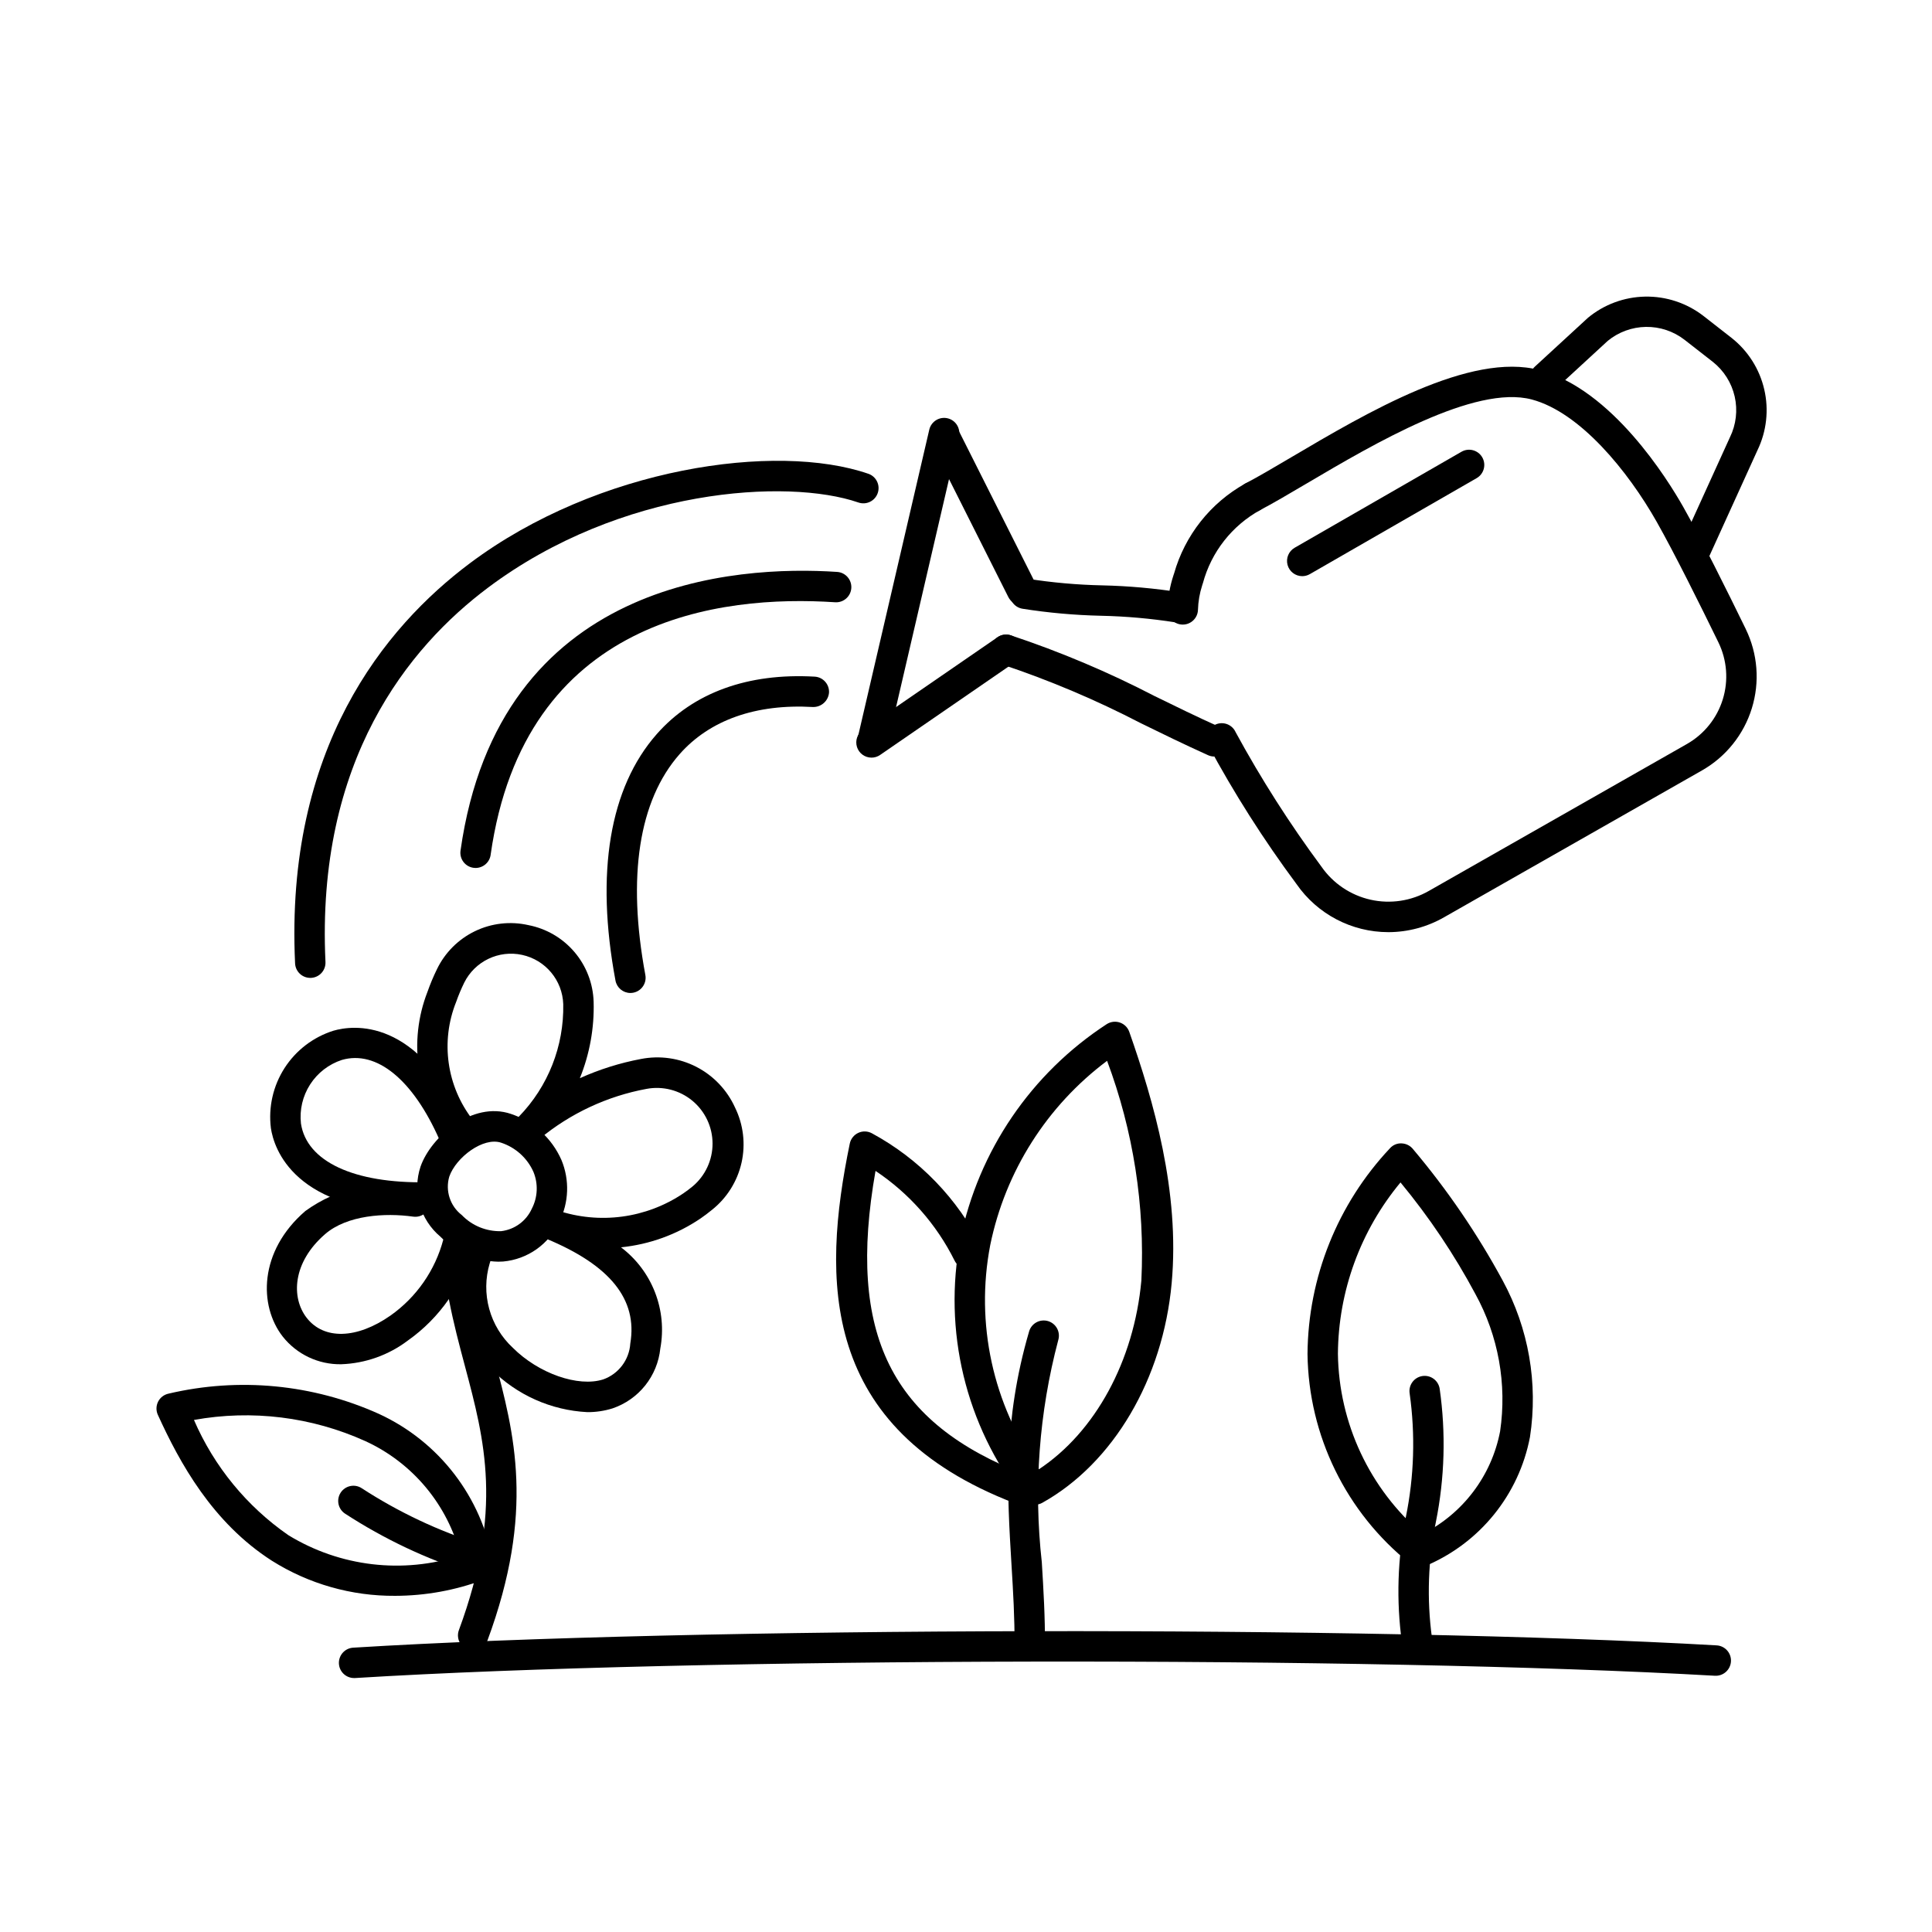 <?xml version="1.0" encoding="UTF-8"?>
<!-- Uploaded to: ICON Repo, www.svgrepo.com, Generator: ICON Repo Mixer Tools -->
<svg fill="#000000" width="800px" height="800px" version="1.1" viewBox="144 144 512 512" xmlns="http://www.w3.org/2000/svg">
 <g>
  <path d="m416.89 584.09h-0.031c-1.07-0.008-2.094-0.441-2.844-1.203s-1.164-1.789-1.156-2.859c0.055-7.231-0.363-14.176-0.812-21.527-1.125-18.586-2.293-37.801 4.676-61.648 0.297-1.031 0.988-1.898 1.926-2.414 0.941-0.516 2.047-0.637 3.074-0.34 1.027 0.301 1.895 1 2.406 1.938 0.512 0.941 0.629 2.047 0.328 3.074-5.094 19.195-6.574 39.168-4.367 58.902 0.438 7.164 0.887 14.57 0.828 22.078-0.016 2.215-1.816 4-4.027 4z"/>
  <path d="m457.45 309.52h-0.152c-2.227-0.082-3.965-1.953-3.883-4.18 0.094-2.992 0.609-5.953 1.539-8.801l0.176-0.527h0.004c2.863-10.133 9.641-18.711 18.836-23.84 1.93-1.113 4.394-0.457 5.508 1.473 1.117 1.93 0.457 4.394-1.473 5.508-7.5 4.125-12.996 11.125-15.223 19.391l-0.184 0.547 0.004 0.004c-0.688 2.117-1.066 4.324-1.129 6.547-0.082 2.164-1.859 3.879-4.023 3.879z"/>
  <path d="m511.91 391.03c-9.711-0.008-18.801-4.773-24.328-12.754-8.711-11.73-16.562-24.074-23.484-36.941-0.91-2.035 0-4.418 2.031-5.328 2.031-0.91 4.418-0.004 5.328 2.031 6.738 12.387 14.332 24.289 22.727 35.621 3.082 4.445 7.723 7.574 13 8.766 5.281 1.191 10.812 0.355 15.508-2.34l68.414-38.949h-0.004c4.535-2.594 7.91-6.812 9.453-11.801 1.543-4.992 1.133-10.379-1.148-15.078-4.863-9.984-11.648-23.629-16.359-31.961-7.602-13.441-20.297-29.02-33.117-32.43-15.078-3.992-41.863 11.77-59.57 22.215-4.84 2.856-9.023 5.32-12.512 7.148-1.973 1.031-4.406 0.27-5.441-1.703-1.031-1.973-0.27-4.41 1.703-5.441 3.312-1.73 7.41-4.148 12.152-6.945 19.996-11.793 47.383-27.965 65.746-23.059 19.172 5.094 33.977 29.031 38.059 36.246 4.812 8.508 11.676 22.316 16.586 32.395l-0.004 0.004c3.176 6.539 3.75 14.043 1.602 20.988-2.144 6.945-6.852 12.82-13.16 16.43l-68.414 38.949c-4.496 2.574-9.586 3.93-14.766 3.938z"/>
  <path d="m465.8 344.49c-0.57 0-1.137-0.121-1.656-0.359-6.414-2.894-12.184-5.719-17.738-8.434-11.898-6.184-24.27-11.418-36.992-15.656-2.121-0.668-3.297-2.934-2.625-5.055 0.668-2.125 2.934-3.301 5.055-2.629 13.109 4.356 25.852 9.738 38.113 16.098 5.481 2.68 11.168 5.469 17.504 8.328v0.004c1.73 0.781 2.684 2.664 2.281 4.519-0.398 1.859-2.039 3.184-3.941 3.184z"/>
  <path d="m456.23 309c-0.227 0-0.449-0.02-0.672-0.059-6.551-1.027-13.164-1.617-19.797-1.758-6.969-0.156-13.922-0.777-20.805-1.863-2.195-0.367-3.68-2.445-3.312-4.641 0.367-2.195 2.445-3.68 4.641-3.312 6.555 1.031 13.172 1.621 19.805 1.762 6.969 0.156 13.914 0.777 20.797 1.863 2.07 0.344 3.527 2.219 3.356 4.305-0.172 2.09-1.918 3.699-4.012 3.703z"/>
  <path d="m414.83 304.46c-1.523 0-2.922-0.859-3.606-2.223l-20.512-40.793v0.004c-0.48-0.957-0.562-2.062-0.227-3.078 0.336-1.016 1.062-1.855 2.016-2.336 1.992-1 4.414-0.199 5.414 1.793l20.512 40.793v-0.004c0.625 1.25 0.562 2.734-0.172 3.926-0.73 1.188-2.027 1.914-3.426 1.918z"/>
  <path d="m374.96 344.78c-1.77 0-3.332-1.148-3.856-2.832-0.523-1.688 0.109-3.519 1.566-4.519l35.676-24.551c1.832-1.262 4.344-0.797 5.602 1.035 1.262 1.836 0.797 4.344-1.035 5.606l-35.676 24.551c-0.672 0.465-1.465 0.711-2.277 0.711z"/>
  <path d="m375.28 344.26c-1.23 0-2.394-0.562-3.16-1.523-0.766-0.965-1.051-2.223-0.773-3.422l18.922-81.449c0.504-2.168 2.672-3.519 4.84-3.016 2.168 0.504 3.519 2.672 3.012 4.84l-18.922 81.449v0.004c-0.422 1.82-2.047 3.113-3.918 3.117z"/>
  <path d="m311.06 407.15c-1.938-0.004-3.602-1.387-3.953-3.293-5.34-28.555-1.555-51.137 10.938-65.312 9.688-11 24.164-16.238 41.863-15.227 2.223 0.129 3.918 2.039 3.789 4.258-0.199 2.191-2.066 3.848-4.262 3.789-15.113-0.871-27.352 3.438-35.344 12.508-10.793 12.246-13.926 32.477-9.066 58.504 0.223 1.18-0.094 2.394-0.863 3.316-0.766 0.922-1.902 1.457-3.102 1.457z"/>
  <path d="m270.04 374.02c-0.191 0-0.383-0.016-0.574-0.043-1.059-0.148-2.012-0.711-2.656-1.566-0.641-0.855-0.918-1.93-0.766-2.988 10.188-71.977 73.195-75.629 99.809-73.859 2.219 0.148 3.898 2.066 3.754 4.289-0.148 2.219-2.066 3.902-4.289 3.754-30.277-2.012-82.387 4.004-91.297 66.945l0.004 0.004c-0.281 1.984-1.98 3.461-3.984 3.465z"/>
  <path d="m226.22 403.15c-2.148-0.004-3.918-1.691-4.019-3.84-2.695-56.953 23.699-89.105 46.32-106.04 33.973-25.445 81.266-32.117 105.59-23.719v-0.004c2.106 0.727 3.223 3.019 2.496 5.125-0.723 2.106-3.019 3.223-5.121 2.496-18.785-6.488-62.957-3.797-98.129 22.547-21.059 15.773-45.633 45.789-43.105 99.215v0.004c0.051 1.066-0.324 2.109-1.043 2.902-0.719 0.789-1.723 1.262-2.789 1.312z"/>
  <path d="m269.39 581.42c-1.316 0-2.555-0.645-3.305-1.727-0.754-1.082-0.93-2.465-0.473-3.703 11.766-31.816 6.828-50.328 1.605-69.93-1.496-5.606-3.039-11.395-4.223-17.57-0.418-2.188 1.016-4.297 3.203-4.715 2.188-0.422 4.297 1.016 4.715 3.199 1.125 5.894 2.633 11.543 4.09 17.012 5.32 19.949 10.82 40.582-1.836 74.801-0.582 1.582-2.09 2.633-3.777 2.633z"/>
  <path d="m519.49 582.61c-1.977-0.004-3.656-1.438-3.973-3.383-1.516-11.035-1.164-22.246 1.043-33.164 2.203-10.781 2.547-21.855 1.016-32.754-0.176-1.055 0.074-2.137 0.699-3.008 0.621-0.871 1.566-1.457 2.625-1.629 1.055-0.172 2.137 0.082 3.004 0.707 0.871 0.629 1.453 1.574 1.621 2.633 1.676 11.73 1.34 23.66-0.992 35.277-2.078 10.078-2.438 20.438-1.062 30.637 0.172 1.055-0.082 2.137-0.707 3.004-0.621 0.867-1.566 1.453-2.621 1.625-0.215 0.035-0.434 0.055-0.652 0.055z"/>
  <path d="m520.25 559.29c-0.957-0.004-1.883-0.344-2.613-0.961-16.895-13.508-26.852-33.871-27.133-55.5 0.148-20.285 7.957-39.762 21.859-54.535 0.785-0.883 1.938-1.355 3.117-1.281 1.176 0.051 2.273 0.609 3 1.535 9.082 10.766 17.043 22.434 23.75 34.816 6.875 12.66 9.414 27.223 7.227 41.461-2.922 15.309-13.32 28.137-27.691 34.168-0.484 0.195-0.996 0.297-1.516 0.297zm-5.102-101.93c-10.609 12.77-16.469 28.816-16.586 45.418 0.246 18.398 8.41 35.801 22.406 47.75 10.719-5.379 18.324-15.441 20.578-27.223 1.84-12.508-0.457-25.27-6.539-36.352-5.613-10.504-12.27-20.418-19.859-29.594z"/>
  <path d="m418.28 542.76c-1.25 0-2.426-0.582-3.188-1.57-15.195-19.461-21.238-44.535-16.582-68.781 4.789-23.426 18.762-43.957 38.793-57.008 1.039-0.664 2.324-0.816 3.488-0.414 1.164 0.402 2.078 1.312 2.484 2.477 6.394 18.23 13.457 42.281 11.227 66.621-2.32 25.363-15.449 47.652-34.258 58.16h0.004c-0.602 0.336-1.281 0.516-1.969 0.516zm19.109-117.63c-15.953 11.938-26.973 29.316-30.969 48.836-3.984 20.734 0.68 42.191 12.91 59.402 14.902-9.871 25.191-28.676 27.145-50.02 0.961-19.824-2.129-39.633-9.086-58.219z"/>
  <path d="m414.39 542.66c-0.496-0.004-0.984-0.094-1.445-0.27-51.75-19.863-51.156-59.336-43.746-95.324 0.258-1.246 1.086-2.301 2.242-2.84 1.152-0.539 2.492-0.5 3.613 0.102 12.586 6.82 22.762 17.355 29.141 30.168 0.988 1.996 0.172 4.414-1.82 5.398-1.996 0.988-4.414 0.172-5.402-1.82-4.789-9.617-12.016-17.812-20.953-23.773-7.637 43.336 4.148 66.871 39.816 80.562 1.816 0.695 2.871 2.59 2.519 4.5-0.355 1.91-2.023 3.293-3.965 3.297z"/>
  <path d="m237.84 588.7c-2.18 0-3.961-1.73-4.027-3.906-0.062-2.18 1.613-4.012 3.785-4.144 90.367-5.578 269.35-5.883 361.34-0.609 2.219 0.133 3.91 2.035 3.785 4.254-0.129 2.219-2.027 3.918-4.246 3.797-91.738-5.254-270.25-4.953-360.38 0.605-0.082 0.004-0.168 0.004-0.25 0.004z"/>
  <path d="m276.05 478.36c-5.781-0.113-11.285-2.492-15.332-6.621v-0.004c-2.641-2.211-4.555-5.164-5.496-8.477-0.941-3.312-0.859-6.832 0.227-10.102 2.742-7.863 13.703-17.426 23.941-13.965 5.988 2.004 10.852 6.438 13.398 12.219 2.195 5.281 1.988 11.258-0.57 16.375-1.332 2.91-3.41 5.418-6.023 7.269-2.613 1.848-5.668 2.973-8.855 3.262-0.43 0.027-0.863 0.043-1.289 0.043zm-9.672-12.363h-0.004c2.719 2.824 6.496 4.375 10.414 4.277 3.582-0.414 6.684-2.684 8.16-5.977 1.566-3.035 1.715-6.606 0.41-9.758-1.637-3.66-4.742-6.457-8.547-7.711-4.727-1.59-11.969 3.879-13.746 8.98-1.102 3.754 0.211 7.797 3.309 10.188z"/>
  <path d="m299.64 518.23c-9.602-0.488-18.672-4.539-25.441-11.359-4.133-3.875-7.078-8.848-8.48-14.336-1.406-5.488-1.219-11.262 0.543-16.645 0.387-1 1.152-1.801 2.133-2.231 0.977-0.434 2.086-0.457 3.086-0.07 0.996 0.391 1.797 1.156 2.227 2.137 0.43 0.98 0.453 2.09 0.062 3.086-1.164 3.926-1.211 8.102-0.125 12.055 1.082 3.949 3.25 7.519 6.254 10.305 6.812 6.82 17.344 10.504 23.965 8.383h0.004c4.078-1.457 6.898-5.203 7.168-9.527 1.965-11.648-5.324-20.73-22.289-27.758-2.012-0.84-2.996-3.125-2.219-5.16 0.777-2.039 3.031-3.09 5.094-2.371 11.246 3.805 23.621 2.144 33.469-4.484 0.84-0.574 1.652-1.188 2.434-1.832h0.004c3.367-2.812 5.312-6.981 5.305-11.367s-1.969-8.547-5.348-11.348c-3.379-2.797-7.828-3.949-12.141-3.144-10.426 1.926-20.188 6.484-28.355 13.246-1.645 1.395-4.094 1.246-5.559-0.336-1.465-1.582-1.426-4.039 0.09-5.57 7.734-7.965 11.965-18.691 11.746-29.789-0.215-6.336-4.703-11.711-10.898-13.059-6.191-1.348-12.508 1.68-15.34 7.348-0.812 1.66-1.527 3.367-2.141 5.109-4.203 10.473-2.519 22.391 4.422 31.289 1.465 1.656 1.32 4.184-0.324 5.664-1.645 1.48-4.176 1.359-5.668-0.273-4.375-5.449-7.234-11.957-8.293-18.863-1.059-6.906-0.277-13.969 2.258-20.48 0.719-2.035 1.551-4.031 2.5-5.973 2.121-4.414 5.676-7.973 10.082-10.102 4.41-2.129 9.41-2.691 14.184-1.605 4.758 0.926 9.062 3.445 12.199 7.141 3.141 3.691 4.926 8.348 5.07 13.191 0.195 6.922-1.051 13.812-3.648 20.23 5.176-2.336 10.617-4.043 16.199-5.094 4.992-0.973 10.168-0.234 14.688 2.098s8.121 6.121 10.223 10.754c2.234 4.547 2.844 9.719 1.73 14.66-1.117 4.941-3.891 9.352-7.859 12.496-0.965 0.793-1.961 1.547-2.992 2.254-6.285 4.262-13.531 6.891-21.086 7.652 4.051 3.062 7.172 7.195 9.008 11.93 1.84 4.738 2.328 9.891 1.406 14.887-0.371 3.582-1.758 6.981-4.004 9.793-2.246 2.812-5.254 4.922-8.664 6.078-2.16 0.672-4.414 1.008-6.676 0.992z"/>
  <path d="m255.72 465.38c-33.914 0.004-39.141-17.125-39.938-22.441h0.004c-0.688-5.555 0.594-11.18 3.621-15.891 3.031-4.711 7.613-8.215 12.953-9.898 5.027-1.465 22.43-3.914 35.438 25.57 0.902 2.035-0.02 4.414-2.055 5.312-2.035 0.898-4.414-0.02-5.312-2.055-7-15.863-16.648-23.734-25.824-21.086h-0.004c-3.469 1.133-6.441 3.43-8.418 6.5-1.977 3.07-2.836 6.727-2.43 10.355 1.512 10.039 13.969 15.91 33.406 15.562 2.215-0.008 4.031 1.754 4.09 3.969 0.016 1.066-0.391 2.102-1.137 2.867-0.746 0.77-1.766 1.207-2.832 1.223-0.523 0.008-1.051 0.012-1.562 0.012z"/>
  <path d="m234.45 505.54c-6.047 0.109-11.797-2.613-15.543-7.359-6.328-8.145-6.371-22.562 6.012-33.25 8.566-6.199 19.328-8.555 29.703-6.492 2.203 0.312 3.738 2.352 3.426 4.555-0.312 2.203-2.356 3.738-4.559 3.426-7.477-1.055-17.504-0.395-23.305 4.613-8.707 7.519-9.062 16.859-4.91 22.203 4.562 5.867 13.273 5.644 22.195-0.59 6.902-4.867 11.871-12.016 14.023-20.188 0.559-2.152 2.758-3.449 4.91-2.891 2.156 0.555 3.453 2.754 2.894 4.91-2.644 10.027-8.742 18.801-17.215 24.781-5.094 3.859-11.25 6.051-17.633 6.281z"/>
  <path d="m248.73 566.91c-11.562 0.086-22.906-3.144-32.684-9.305-15.785-10.125-24.441-25.98-30.215-38.664-0.508-1.113-0.48-2.402 0.074-3.496 0.555-1.09 1.578-1.871 2.777-2.121 18.652-4.383 38.227-2.504 55.699 5.352 16.02 7.359 27.363 22.164 30.309 39.543 0.32 1.906-0.758 3.773-2.566 4.449-7.484 2.793-15.406 4.227-23.395 4.242zm-53.328-46.609c5.32 12.305 13.977 22.875 24.992 30.52 13.695 8.391 30.383 10.363 45.656 5.394-3.387-13.395-12.66-24.539-25.219-30.301-14.227-6.434-30.07-8.391-45.43-5.613z"/>
  <path d="m270.04 561.1c-0.418 0-0.832-0.066-1.23-0.195-11.781-3.727-23.004-9.031-33.359-15.77-1.863-1.219-2.383-3.715-1.164-5.578 1.223-1.859 3.719-2.383 5.582-1.16 9.75 6.336 20.316 11.324 31.402 14.832 1.891 0.609 3.059 2.5 2.754 4.461-0.309 1.961-1.996 3.41-3.984 3.41z"/>
  <path d="m489.11 296.69c-1.828 0-3.426-1.227-3.898-2.988-0.473-1.766 0.301-3.625 1.879-4.539l44.227-25.449c1.93-1.102 4.387-0.438 5.496 1.488 1.105 1.926 0.449 4.383-1.469 5.5l-44.227 25.449c-0.613 0.352-1.305 0.535-2.008 0.539z"/>
  <path d="m593.19 294.02c-1.371-0.004-2.644-0.699-3.387-1.852-0.742-1.152-0.848-2.602-0.285-3.848l12.93-28.43c1.645-3.356 2.09-7.168 1.262-10.809-0.828-3.641-2.879-6.887-5.812-9.199l-7.492-5.844c-2.922-2.258-6.519-3.457-10.211-3.406-3.691 0.055-7.258 1.355-10.113 3.691l-13.859 12.762v0.004c-1.637 1.508-4.188 1.402-5.699-0.238-1.508-1.637-1.402-4.188 0.238-5.695l14.023-12.902v-0.004c4.273-3.551 9.633-5.539 15.191-5.644 5.555-0.102 10.984 1.688 15.391 5.074l7.492 5.848c4.371 3.438 7.438 8.266 8.688 13.688 1.254 5.418 0.617 11.102-1.805 16.113l-12.879 28.328c-0.656 1.438-2.09 2.363-3.672 2.363z"/>
 </g>
</svg>